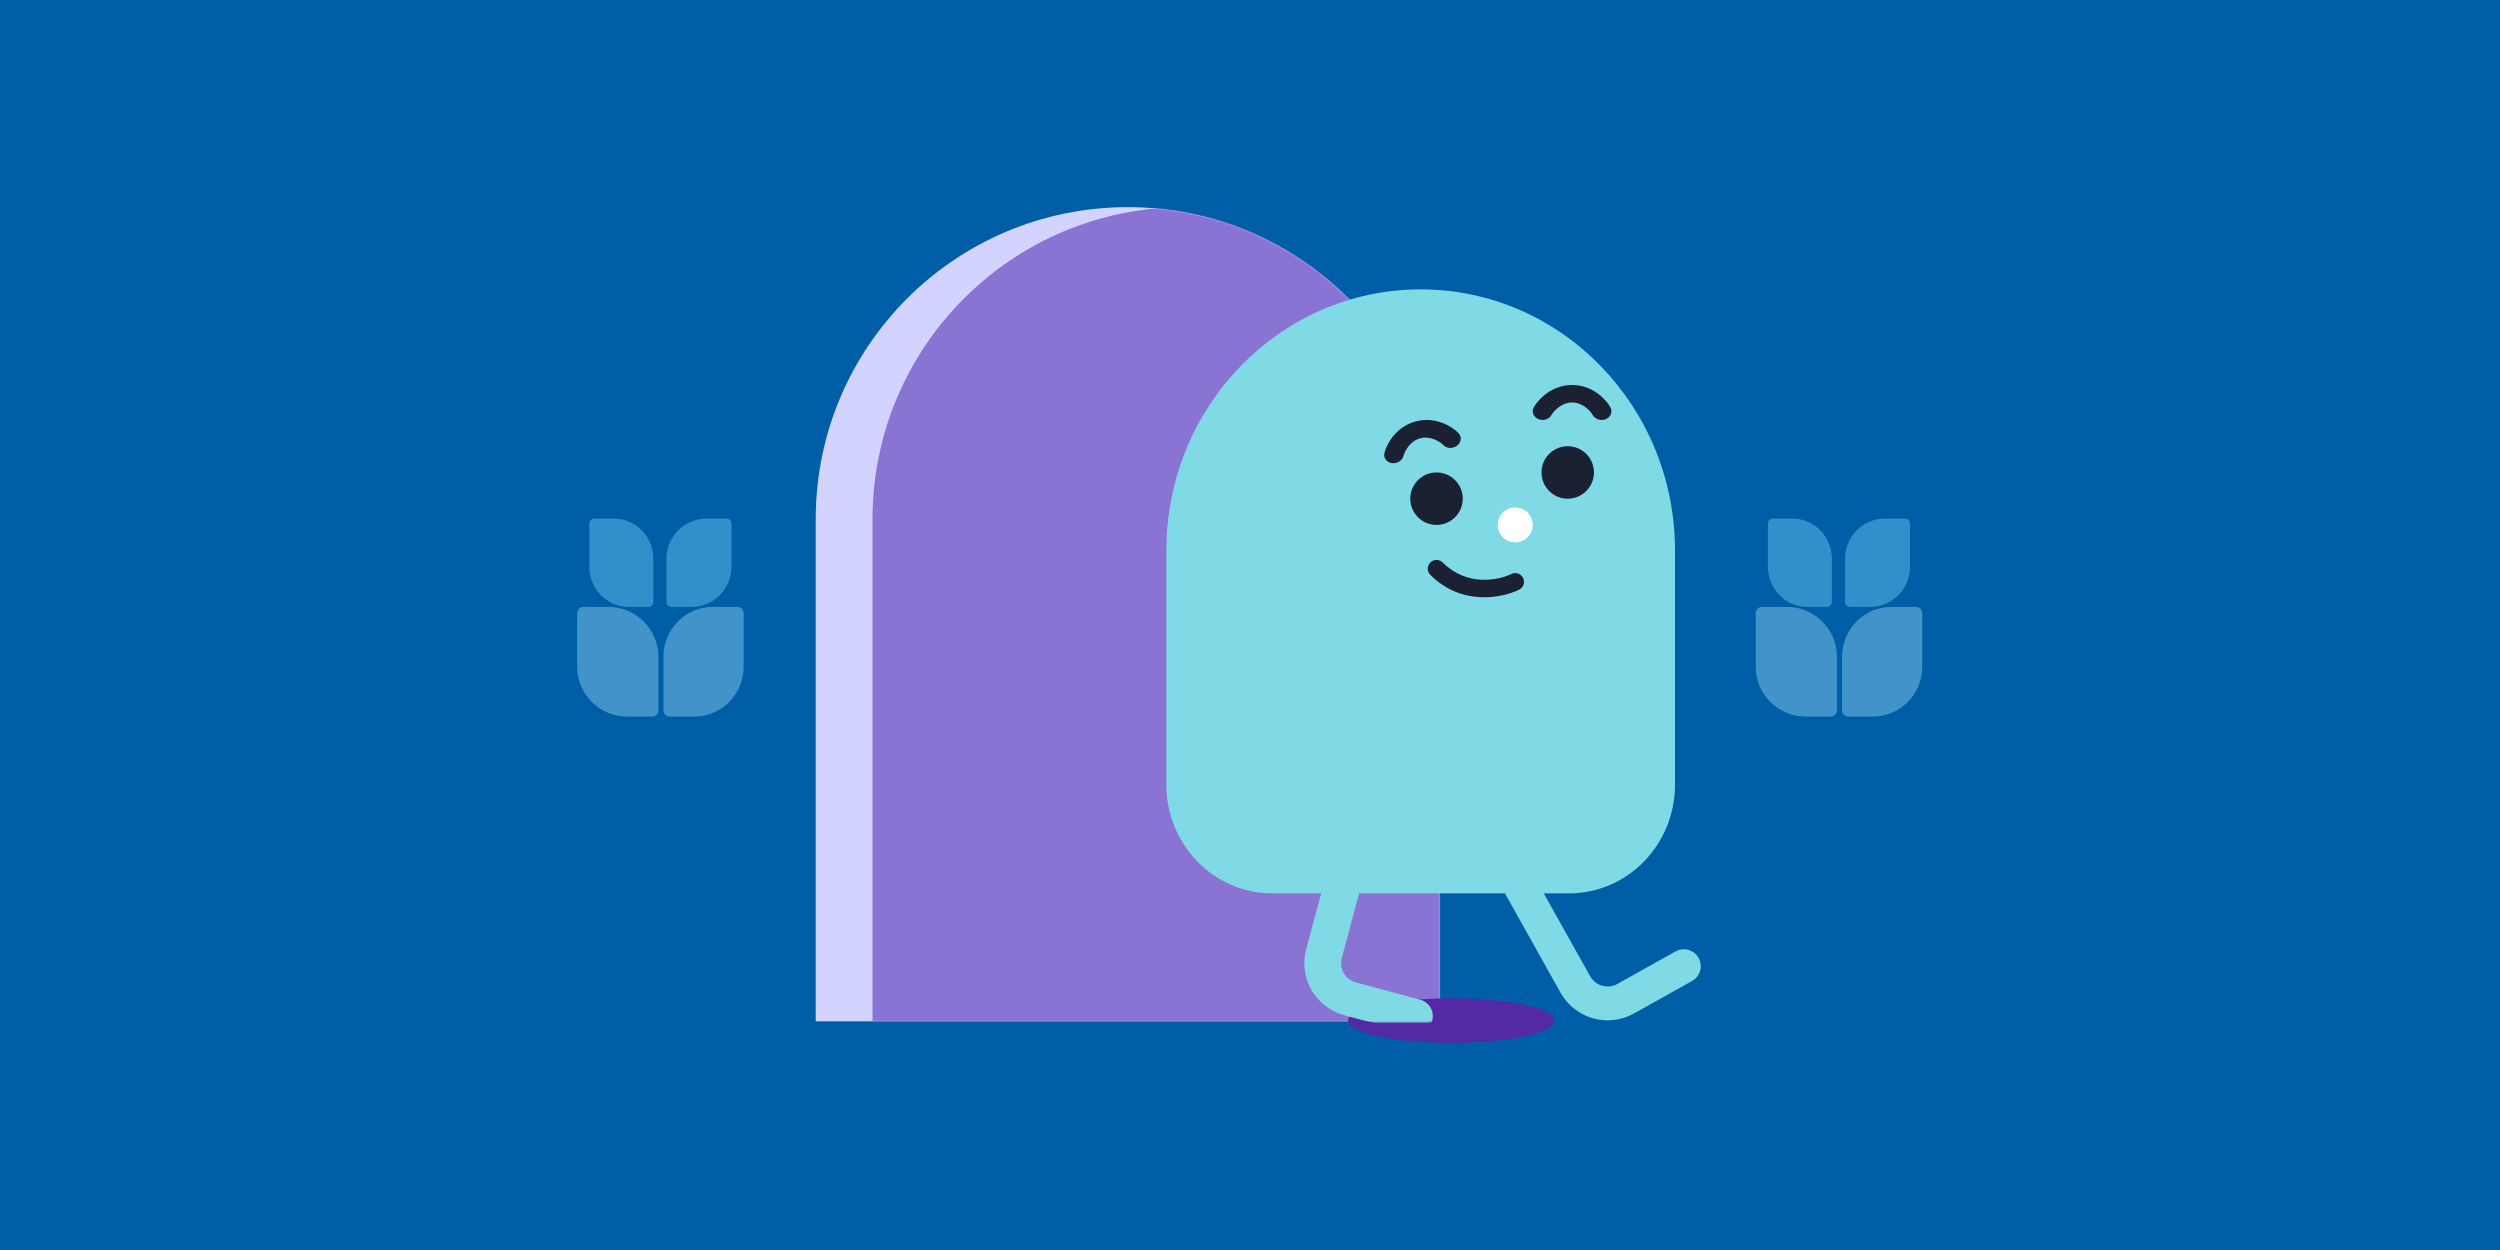 <svg width="1750" height="875" viewBox="0 0 1750 875" fill="none" xmlns="http://www.w3.org/2000/svg">
<rect width="1750" height="875" fill="#E5E5E5"/>
<path d="M-12896 -5391C-12896 -5392.1 -12895.1 -5393 -12894 -5393H2358C2359.1 -5393 2360 -5392.1 2360 -5391V7440C2360 7441.1 2359.1 7442 2358 7442H-12894C-12895.1 7442 -12896 7441.1 -12896 7440V-5391Z" fill="#CAD2DB"/>
<path d="M-12894 -5393V-5392H2358V-5393V-5394H-12894V-5393ZM2360 -5391H2359V7440H2360H2361V-5391H2360ZM2358 7442V7441H-12894V7442V7443H2358V7442ZM-12896 7440H-12895V-5391H-12896H-12897V7440H-12896ZM-12894 7442V7441C-12894.6 7441 -12895 7440.55 -12895 7440H-12896H-12897C-12897 7441.66 -12895.7 7443 -12894 7443V7442ZM2360 7440H2359C2359 7440.55 2358.55 7441 2358 7441V7442V7443C2359.66 7443 2361 7441.66 2361 7440H2360ZM2358 -5393V-5392C2358.55 -5392 2359 -5391.55 2359 -5391H2360H2361C2361 -5392.66 2359.66 -5394 2358 -5394V-5393ZM-12894 -5393V-5394C-12895.7 -5394 -12897 -5392.66 -12897 -5391H-12896H-12895C-12895 -5391.55 -12894.6 -5392 -12894 -5392V-5393Z" fill="black" fill-opacity="0.1"/>
<rect width="1750" height="875" fill="#005EA6"/>
<path d="M571 363.41C571 242.785 668.785 145 789.41 145V145C910.034 145 1007.82 242.785 1007.82 363.41V714.923H571V363.41Z" fill="#D3D3FF"/>
<mask id="mask0_6282_1658" style="mask-type:alpha" maskUnits="userSpaceOnUse" x="571" y="145" width="437" height="570">
<path d="M571 363.41C571 242.785 668.785 145 789.41 145V145C910.034 145 1007.82 242.785 1007.82 363.41V714.923H571V363.41Z" fill="#D9D9D9"/>
</mask>
<g mask="url(#mask0_6282_1658)">
<path d="M610.767 363.41C610.767 242.785 708.553 145 829.177 145V145C949.802 145 1047.59 242.785 1047.59 363.41V714.923H610.767V363.41Z" fill="#8974D3"/>
</g>
<ellipse cx="1015.77" cy="714.42" rx="72.209" ry="15.58" fill="#5329A6"/>
<path d="M1014.23 530.988L1102.75 689.143C1109.73 701.621 1125.51 706.075 1137.99 699.091L1178.66 676.33" stroke="#80DAE6" stroke-width="23.711" stroke-linecap="round" stroke-linejoin="round"/>
<mask id="mask1_6282_1658" style="mask-type:alpha" maskUnits="userSpaceOnUse" x="694" y="145" width="437" height="571">
<path d="M694 363.198C694 242.69 791.69 145 912.198 145V145C1032.7 145 1130.4 242.69 1130.4 363.198V715.349H694V363.198Z" fill="#80D9FF"/>
</mask>
<g mask="url(#mask1_6282_1658)">
<path d="M974.702 492.441L927.794 667.506C924.093 681.318 932.29 695.516 946.102 699.217L991.118 711.279" stroke="#80DAE6" stroke-width="23.711" stroke-linecap="round" stroke-linejoin="round"/>
</g>
<path fill-rule="evenodd" clip-rule="evenodd" d="M1172.52 386.851C1172.52 386.4 1172.52 385.948 1172.52 385.496C1172.52 284.462 1092.81 202.558 994.482 202.558C896.154 202.558 816.443 284.462 816.443 385.496C816.443 385.948 816.444 386.4 816.447 386.851H816.443V549.17C816.443 591.242 849.636 625.348 890.581 625.348H1098.38C1139.33 625.348 1172.52 591.242 1172.52 549.17V386.851H1172.52Z" fill="#80DAE6"/>
<g clip-path="url(#clip0_6282_1658)">
<ellipse cx="18.368" cy="18.368" rx="18.368" ry="18.368" transform="matrix(-1 0 0 1 1115.77 312.345)" fill="#1A2133"/>
<ellipse cx="18.368" cy="18.368" rx="18.368" ry="18.368" transform="matrix(-1 0 0 1 1023.93 330.714)" fill="#1A2133"/>
<ellipse cx="12.245" cy="12.245" rx="12.245" ry="12.245" transform="matrix(-1 0 0 1 1072.91 355.204)" fill="white"/>
<path fill-rule="evenodd" clip-rule="evenodd" d="M974.213 324.161C977.891 324.741 981.57 322.486 982.431 319.125C982.809 317.645 983.958 314.893 986.053 312.298C988.104 309.759 990.766 307.718 994.146 306.812C997.526 305.907 1000.85 306.343 1003.9 307.517C1007.01 308.716 1009.38 310.526 1010.45 311.617C1012.87 314.098 1017.19 314.212 1020.08 311.87C1022.98 309.529 1023.36 305.62 1020.93 303.139C1018.72 300.882 1014.85 298.026 1009.88 296.109C1004.84 294.167 998.241 293.038 990.977 294.985C983.712 296.931 978.56 301.21 975.167 305.411C971.819 309.557 969.895 313.966 969.112 317.024C968.252 320.386 970.536 323.581 974.213 324.161Z" fill="#1A2133"/>
<path fill-rule="evenodd" clip-rule="evenodd" d="M1076.72 293.33C1080.12 294.842 1084.26 293.616 1085.96 290.592C1086.71 289.261 1088.53 286.899 1091.23 284.936C1093.86 283.014 1096.96 281.731 1100.46 281.731C1103.96 281.731 1107.06 283.014 1109.7 284.936C1112.4 286.899 1114.22 289.261 1114.97 290.592C1116.67 293.616 1120.8 294.842 1124.21 293.33C1127.61 291.818 1128.99 288.14 1127.29 285.116C1125.74 282.365 1122.74 278.604 1118.43 275.466C1114.07 272.286 1107.98 269.487 1100.46 269.487C1092.94 269.487 1086.86 272.286 1082.49 275.466C1078.19 278.604 1075.19 282.365 1073.64 285.116C1071.94 288.14 1073.32 291.818 1076.72 293.33Z" fill="#1A2133"/>
<path fill-rule="evenodd" clip-rule="evenodd" d="M1001.23 393.736C998.839 396.127 998.839 400.003 1001.23 402.395C1023.42 424.588 1051.93 418.461 1063.4 412.726C1066.43 411.213 1067.65 407.536 1066.14 404.511C1064.63 401.487 1060.95 400.261 1057.93 401.773C1048.99 406.242 1026.88 410.727 1009.89 393.736C1007.5 391.345 1003.62 391.345 1001.23 393.736Z" fill="#1A2133"/>
</g>
<mask id="mask2_6282_1658" style="mask-type:alpha" maskUnits="userSpaceOnUse" x="692" y="145" width="437" height="571">
<path d="M692 363.198C692 242.69 789.69 145 910.198 145V145C1030.7 145 1128.4 242.69 1128.4 363.198V715.349H692V363.198Z" fill="#80D9FF"/>
</mask>
<g mask="url(#mask2_6282_1658)">
<path d="M972.702 492.441L925.794 667.506C922.093 681.318 930.29 695.516 944.102 699.217L989.118 711.279" stroke="#80DAE6" stroke-width="23.711" stroke-linecap="round" stroke-linejoin="round"/>
</g>
<g opacity="0.4">
<ellipse cx="464.164" cy="504.343" rx="55.219" ry="7.005" fill="#005EA6"/>
<path d="M464.415 459.728C464.415 440.458 479.886 424.836 498.97 424.836H516.247C518.632 424.836 520.566 426.789 520.566 429.197V466.706C520.566 485.977 505.095 501.599 486.012 501.599H468.735C466.349 501.599 464.415 499.646 464.415 497.237V459.728Z" fill="#A4E4FF"/>
<path d="M466.55 391.108C466.55 375.584 479.083 363 494.543 363H508.54C510.472 363 512.039 364.573 512.039 366.513V396.729C512.039 412.252 499.506 424.837 484.046 424.837H470.049C468.116 424.837 466.55 423.264 466.55 421.323V391.108Z" fill="#80D9FF"/>
<path d="M460.861 459.728C460.861 440.458 445.195 424.836 425.87 424.836H408.374C405.958 424.836 404 426.789 404 429.197V466.706C404 485.977 419.666 501.599 438.991 501.599H456.487C458.903 501.599 460.861 499.646 460.861 497.237V459.728Z" fill="#A4E4FF"/>
<path d="M457.309 391.108C457.309 375.584 444.972 363 429.753 363H415.975C414.073 363 412.53 364.573 412.53 366.513V396.729C412.53 412.252 424.868 424.837 440.086 424.837H453.864C455.767 424.837 457.309 423.264 457.309 421.323V391.108Z" fill="#80D9FF"/>
</g>
<g opacity="0.4">
<ellipse cx="1289.16" cy="504.343" rx="55.219" ry="7.005" fill="#005EA6"/>
<path d="M1289.42 459.728C1289.42 440.458 1304.89 424.836 1323.97 424.836H1341.25C1343.63 424.836 1345.57 426.789 1345.57 429.197V466.706C1345.57 485.977 1330.1 501.599 1311.01 501.599H1293.73C1291.35 501.599 1289.42 499.646 1289.42 497.237V459.728Z" fill="#A4E4FF"/>
<path d="M1291.55 391.108C1291.55 375.584 1304.08 363 1319.54 363H1333.54C1335.47 363 1337.04 364.573 1337.04 366.513V396.729C1337.04 412.252 1324.51 424.837 1309.05 424.837H1295.05C1293.12 424.837 1291.55 423.264 1291.55 421.323V391.108Z" fill="#80D9FF"/>
<path d="M1285.86 459.728C1285.86 440.458 1270.19 424.836 1250.87 424.836H1233.37C1230.96 424.836 1229 426.789 1229 429.197V466.706C1229 485.977 1244.67 501.599 1263.99 501.599H1281.49C1283.9 501.599 1285.86 499.646 1285.86 497.237V459.728Z" fill="#A4E4FF"/>
<path d="M1282.31 391.108C1282.31 375.584 1269.97 363 1254.75 363H1240.97C1239.07 363 1237.53 364.573 1237.53 366.513V396.729C1237.53 412.252 1249.87 424.837 1265.09 424.837H1278.86C1280.77 424.837 1282.31 423.264 1282.31 421.323V391.108Z" fill="#80D9FF"/>
</g>
<defs>
<clipPath id="clip0_6282_1658">
<rect width="281.647" height="281.647" fill="white" transform="matrix(-1 0 0 1 1152.51 226.627)"/>
</clipPath>
</defs>
</svg>
